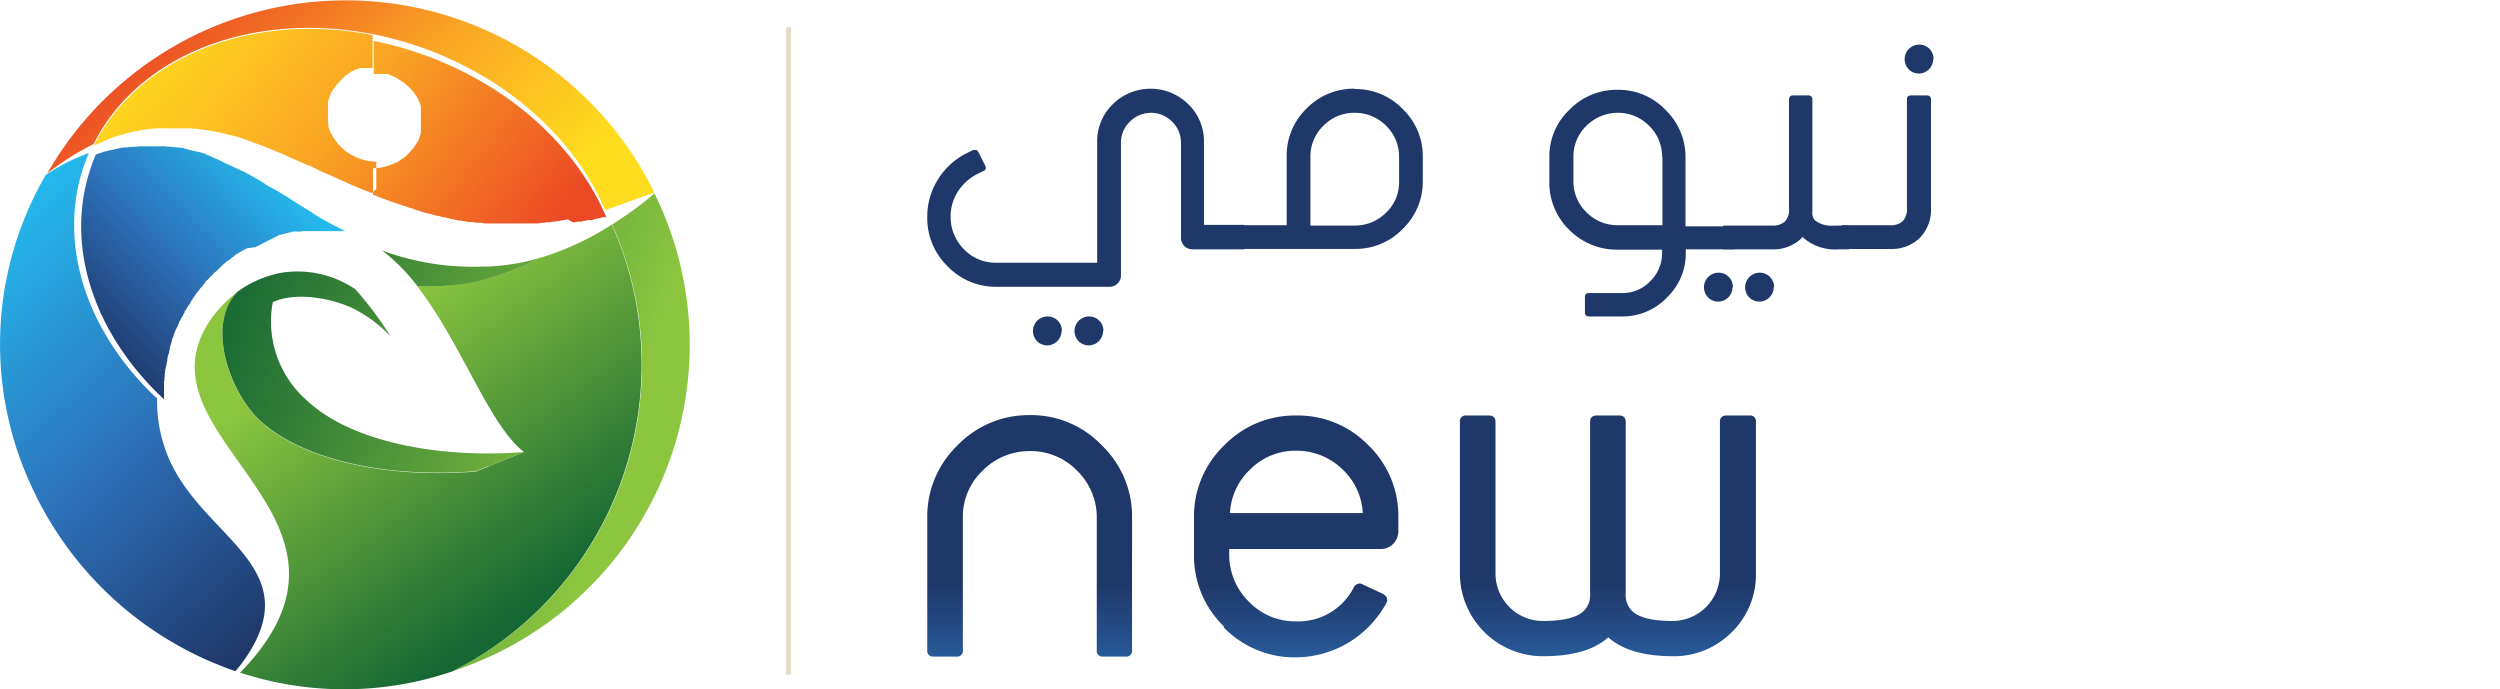 <svg xmlns="http://www.w3.org/2000/svg" xmlns:xlink="http://www.w3.org/1999/xlink" width="234.622" height="64.69" viewBox="0 0 234.622 64.69">
  <defs>
    <linearGradient id="linear-gradient" x1="0.699" y1="1.029" x2="0.169" y2="0.03" gradientUnits="objectBoundingBox">
      <stop offset="0" stop-color="#1f386a"/>
      <stop offset="0.47" stop-color="#2d70b8"/>
      <stop offset="1" stop-color="#24baed"/>
    </linearGradient>
    <linearGradient id="linear-gradient-2" x1="-0.008" y1="0.656" x2="0.699" y2="0.035" xlink:href="#linear-gradient"/>
    <linearGradient id="linear-gradient-3" x1="0.093" y1="0.35" x2="0.929" y2="0.656" gradientUnits="objectBoundingBox">
      <stop offset="0" stop-color="#eb4924"/>
      <stop offset="0.52" stop-color="#faa424"/>
      <stop offset="1" stop-color="#fedd1e"/>
    </linearGradient>
    <linearGradient id="linear-gradient-4" x1="1.025" y1="0.628" x2="0.022" y2="0.308" xlink:href="#linear-gradient-3"/>
    <linearGradient id="linear-gradient-5" x1="0.777" y1="0.814" x2="0.356" y2="0.275" gradientUnits="objectBoundingBox">
      <stop offset="0" stop-color="#166734"/>
      <stop offset="1" stop-color="#8cc63f"/>
    </linearGradient>
    <linearGradient id="linear-gradient-6" x1="0.01" y1="0.274" x2="0.857" y2="0.548" xlink:href="#linear-gradient-5"/>
    <linearGradient id="linear-gradient-7" x1="0.5" y1="0.713" x2="0.5" y2="1.733" xlink:href="#linear-gradient"/>
    <linearGradient id="linear-gradient-8" x1="0.499" y1="0.71" x2="0.499" y2="1.729" xlink:href="#linear-gradient"/>
    <linearGradient id="linear-gradient-9" x1="0.5" y1="0.713" x2="0.5" y2="1.737" xlink:href="#linear-gradient"/>
    <linearGradient id="linear-gradient-12" x1="0.5" y1="2.517" x2="0.5" y2="3.76" xlink:href="#linear-gradient"/>
    <linearGradient id="linear-gradient-13" x1="0.499" y1="3.111" x2="0.499" y2="4.648" xlink:href="#linear-gradient"/>
    <linearGradient id="linear-gradient-14" x1="0.501" y1="2.195" x2="0.501" y2="3.282" xlink:href="#linear-gradient"/>
    <linearGradient id="linear-gradient-15" x1="0.5" y1="3.195" x2="0.5" y2="4.795" xlink:href="#linear-gradient"/>
    <linearGradient id="linear-gradient-16" x1="0.498" y1="3.203" x2="0.498" y2="4.807" xlink:href="#linear-gradient"/>
    <linearGradient id="linear-gradient-17" x1="0.487" y1="9.359" x2="0.487" y2="17.872" xlink:href="#linear-gradient"/>
    <linearGradient id="linear-gradient-18" x1="0.5" y1="9.359" x2="0.5" y2="17.872" xlink:href="#linear-gradient"/>
    <linearGradient id="linear-gradient-19" x1="0.5" y1="10.872" x2="0.5" y2="19.385" xlink:href="#linear-gradient"/>
    <linearGradient id="linear-gradient-20" x1="0.487" y1="18.756" x2="0.487" y2="27.269" xlink:href="#linear-gradient"/>
    <linearGradient id="linear-gradient-21" x1="0.487" y1="10.872" x2="0.487" y2="19.385" xlink:href="#linear-gradient"/>
  </defs>
  <g id="logo" transform="translate(87.023 0.785)">
    <g id="Group_6" data-name="Group 6" transform="translate(0 0.005)">
      <g id="Group_2" data-name="Group 2" transform="translate(-87.023 -0.79)">
        <path id="Path_1" data-name="Path 1" d="M61.6,27.036a13.649,13.649,0,0,0,1.079,5.709c3.029,7.1,11.975,9.852,8.076,17.371a13.809,13.809,0,0,1-1.81,2.646A32.738,32.738,0,0,1,49.8,35.39,31.579,31.579,0,0,1,51.153,6.184,19.237,19.237,0,0,1,55.191,4.13c-.139.313-.244.627-.383.975-2.68,7.484.209,15.909,6.753,22.035v-.07h0Z" transform="translate(-46.855 10.228)" fill-rule="evenodd" fill="url(#linear-gradient)"/>
        <path id="Path_2" data-name="Path 2" d="M64.626,13.523s-.07,0-.07.035l-.209.1s-.07,0-.07.035c-.07.035-.174.1-.244.139h0s-.174.1-.278.174a.108.108,0,0,0-.07.035.728.728,0,0,0-.209.139s-.07.035-.07.07c-.07.07-.174.1-.244.174h0s-.174.139-.244.209a.108.108,0,0,0-.07.035c-.07.035-.139.1-.209.139l-.07.07c-.07.07-.139.1-.209.174h0l-.244.244-.07.07-.174.174-.07.07a2.564,2.564,0,0,0-.209.174h-.035s-.139.174-.244.278l-.07.07-.174.174-.07.07a.784.784,0,0,1-.174.174H60.8a2.775,2.775,0,0,1-.209.278.108.108,0,0,1-.035.07c-.07.07-.1.139-.174.209l-.07.07a2.563,2.563,0,0,1-.174.209.108.108,0,0,1-.035.07c-.07.07-.139.174-.209.244a.108.108,0,0,1-.035.07.729.729,0,0,0-.139.209l-.07.07a2.064,2.064,0,0,0-.139.209.108.108,0,0,1-.035.07,1.221,1.221,0,0,0-.174.278v.035c-.035.07-.1.139-.139.209l-.07.07a2.063,2.063,0,0,0-.139.209v.07a1.109,1.109,0,0,0-.209.278v.07a1.514,1.514,0,0,0-.139.244v.07a1.325,1.325,0,0,0-.174.209s0,.07-.035.07a2.064,2.064,0,0,1-.139.278h0a1.717,1.717,0,0,1-.139.313v.1a2.065,2.065,0,0,0-.139.209s0,.07-.035.07c-.035.1-.1.209-.139.313h0l-.1.313a.172.172,0,0,1-.035.1c0,.07-.07.139-.1.244v.1l-.1.313h0l-.1.313v.1a.886.886,0,0,1-.07.244v.1a1.106,1.106,0,0,1-.1.313h0a1.959,1.959,0,0,0-.07.348v.1a.885.885,0,0,1-.07.244v.1a.656.656,0,0,1-.07.278h0a2.915,2.915,0,0,1-.07.348v.1a.68.68,0,0,1-.035.244v.1a.767.767,0,0,1-.035.278v.035a.964.964,0,0,1-.035.313v1.636C50.249,21.6,47.359,13.175,50.04,5.691c.1-.313.244-.661.383-.975.139-.035.278-.1.418-.139h0c.139-.035.278-.1.418-.139A.209.209,0,0,0,51.4,4.4c.1,0,.209-.07.313-.07a.314.314,0,0,0,.174-.035.819.819,0,0,0,.278-.07.314.314,0,0,0,.174-.035.819.819,0,0,0,.278-.07.314.314,0,0,0,.174-.035.767.767,0,0,0,.278-.035h.174a.964.964,0,0,0,.313-.035H53.7c.139,0,.278-.035.418-.035h0A1.874,1.874,0,0,0,54.5,3.95h2.193a1.7,1.7,0,0,1,.418.035h.07a1.306,1.306,0,0,1,.348.035h.139a.592.592,0,0,1,.244.035h.174a.592.592,0,0,1,.244.035h.139a.331.331,0,0,1,.244.07.209.209,0,0,1,.139.035.645.645,0,0,1,.244.07.209.209,0,0,1,.139.035.819.819,0,0,1,.278.07h.1c.139.035.244.07.383.1h.07a1.106,1.106,0,0,1,.313.1.209.209,0,0,1,.139.035.737.737,0,0,1,.244.1.264.264,0,0,1,.139.07.737.737,0,0,1,.244.1.264.264,0,0,1,.139.07c.07,0,.139.07.244.1a.264.264,0,0,1,.139.07.737.737,0,0,1,.244.1.264.264,0,0,1,.139.07.7.7,0,0,1,.278.139s.07,0,.07.035c.139.07.244.1.383.174a.172.172,0,0,1,.1.035,2.068,2.068,0,0,1,.278.139c.035,0,.07.035.139.07s.174.07.244.1a.264.264,0,0,1,.139.07l.209.1a.264.264,0,0,1,.139.07,1.7,1.7,0,0,0,.244.1.264.264,0,0,1,.139.07.873.873,0,0,1,.244.139.264.264,0,0,1,.139.07c.1.035.174.1.278.139a.5.5,0,0,1,.1.07c.1.07.244.139.348.209.035,0,.07.035.139.07s.174.1.244.139c.07,0,.1.07.174.1A.728.728,0,0,1,66.3,7.5l.174.1a1.12,1.12,0,0,0,.244.139l.139.07s.174.1.244.139l.139.07s.174.1.244.139l.1.07s.244.139.348.209h0l.348.209h.035l.139.1.209.139h0l.244.174.139.07.209.139h0l.278.174.244.174h.07l.278.209.139.07s.244.139.383.244h0a4.01,4.01,0,0,0,.383.244l.1.07a1.551,1.551,0,0,1,.278.174l.139.07s.174.1.244.139l.174.1s.174.1.244.139l.139.07s.174.1.244.139l.139.07a1.936,1.936,0,0,0,.278.139l.139.07s.244.139.383.209l.278.139H69.952a.784.784,0,0,0-.244.035h-.7s-.1,0-.139.035h0s-.1,0-.139.035h0s-.1,0-.139.035h0s-.1,0-.139.035h0s-.1,0-.139.035h0s-.1,0-.139.035a.209.209,0,0,0-.139.035h0s-.1,0-.139.035h0s-.1,0-.139.035h0s-.1,0-.139.035h0s-.1,0-.139.07h0a.5.5,0,0,0-.139.07h0a.5.5,0,0,0-.139.07h0a.5.5,0,0,0-.139.07h0a.5.5,0,0,0-.139.07h0a.5.5,0,0,0-.139.07h0a.5.5,0,0,0-.139.07h0a.5.5,0,0,0-.139.07h0a.5.5,0,0,0-.139.07h0a.5.5,0,0,0-.139.07h0a.5.5,0,0,0-.139.07h0a.5.5,0,0,0-.139.07h0a.5.5,0,0,0-.139.07h0a.5.5,0,0,0-.139.07h0a1.935,1.935,0,0,1-.278.139Z" transform="translate(-41.425 9.781)" fill-rule="evenodd" fill="url(#linear-gradient-2)"/>
        <path id="Path_3" data-name="Path 3" d="M52.69,13.423a24.927,24.927,0,0,0-4.56,2.855,32.28,32.28,0,0,1,56.986,1.81c-1.741.557-3.168,1.149-4.63,1.636C97.736,13.249,91.644,7.506,83.5,4.547,70.653-.083,57.25,3.92,52.481,13.528l.209-.1Z" transform="translate(-43.693 -0.005)" fill-rule="evenodd" fill="url(#linear-gradient-3)"/>
        <path id="Path_4" data-name="Path 4" d="M93.844,18.665c-.313.07-.627.1-.94.174a.964.964,0,0,0-.313.035c-.209,0-.418.07-.627.07a1.073,1.073,0,0,0-.348.035,3.047,3.047,0,0,0-.557.07H86.29a1.353,1.353,0,0,1-.522-.07h-.313a3.429,3.429,0,0,1-.592-.07h-.244a5.472,5.472,0,0,1-.8-.139h-.174a5.656,5.656,0,0,1-.661-.139.656.656,0,0,1-.278-.07c-.174-.035-.348-.07-.487-.1a1.017,1.017,0,0,1-.313-.07c-.139-.035-.313-.07-.453-.1a1.876,1.876,0,0,1-.348-.1c-.139-.035-.278-.07-.453-.1a1.875,1.875,0,0,1-.348-.1,1.963,1.963,0,0,1-.418-.139,1.106,1.106,0,0,1-.313-.1c-.139-.035-.278-.1-.418-.139a1.106,1.106,0,0,1-.313-.1c-.139-.035-.278-.1-.418-.139l-.313-.1c-.139-.035-.279-.1-.418-.139l-.313-.1c-.139-.07-.313-.1-.453-.174-.1,0-.174-.07-.278-.1-.174-.07-.383-.139-.557-.209-.07,0-.1-.035-.174-.07-.1-.035-.244-.1-.348-.139V13.861a4.547,4.547,0,0,0,2.054-.487,3652.418,3652.418,0,0,1,.209-.07h0a.5.5,0,0,0,.1-.07h0a19852.782,19852.782,0,0,1,.209-.139,3722.023,3722.023,0,0,1,.209-.139,5955.041,5955.041,0,0,0,.209-.139h0s.07-.035.07-.07h0s.07-.035.07-.07c0,0,.07-.035.07-.07h0s.07-.035.07-.07h0s.07-.035.07-.07h0l.07-.07s.035-.07.07-.07c0,0,.035-.07.07-.07,0,0,.035-.07.07-.07h0s.035-.07.07-.07h0a2977.981,2977.981,0,0,0,.139-.209h0a.5.5,0,0,1,.07-.1h0a2707.222,2707.222,0,0,0,.139-.209h0a.5.5,0,0,1,.07-.1h0a.5.5,0,0,1,.07-.1h0a.5.5,0,0,1,.07-.1h0a558.077,558.077,0,0,1,.07-.209.172.172,0,0,1,.035-.1h0a1674.23,1674.23,0,0,0,.07-.209h0a.172.172,0,0,1,.035-.1.128.128,0,0,1,.035-.1v-.209h0v-.209h0V9.719h0v-.1h0v-.1h0V9.2h0V8.883h0v-.1h0v-.1h0v-.1h0V8.256h0v-.1h0v-.1h0a.172.172,0,0,0-.035-.1h0a.172.172,0,0,0-.035-.1.128.128,0,0,0-.035-.1h0a.172.172,0,0,0-.035-.1.128.128,0,0,0-.035-.1h0a.5.5,0,0,0-.07-.1h0a.172.172,0,0,0-.035-.1h0a.172.172,0,0,0-.035-.1h0a.5.5,0,0,0-.07-.1h0a.5.5,0,0,0-.07-.1h0a.5.5,0,0,0-.07-.1.5.5,0,0,0-.07-.1c-.035-.035-.035-.07-.07-.1a.611.611,0,0,0-.139-.174h0s-.035-.07-.07-.07h0s-.035-.07-.07-.07h0s-.035-.07-.07-.07c0,0-.035-.07-.07-.07h0s-.035-.07-.07-.07h0s-.035-.07-.07-.07h0s-.07-.035-.07-.07h0s-.07-.035-.07-.07h0a.952.952,0,0,0-.174-.139.5.5,0,0,1-.1-.07h0a.5.5,0,0,1-.1-.07h0a.5.5,0,0,1-.1-.07h0a.5.5,0,0,1-.1-.07h0a1.117,1.117,0,0,1-.174-.1h0a.5.5,0,0,1-.1-.07h0a.5.5,0,0,1-.1-.07l-.209-.1h0a.172.172,0,0,1-.1-.035h0a.172.172,0,0,1-.1-.035h0a.172.172,0,0,1-.1-.035A13393.641,13393.641,0,0,1,77,5.019H75.638v-3.1a31.445,31.445,0,0,1,4.839,1.358c8.146,2.959,14.238,8.7,16.988,15.178h-.348v.035h-.1s-.139.035-.244.07h0l-.1.035h-.1a.5.5,0,0,0-.209.07h0s-.139.035-.244.07h-.383a1.419,1.419,0,0,0-.244.07h-.1a.645.645,0,0,0-.244.07h-.383s-.174.035-.278.07h-.139Zm-18.38-2.472s-.244-.1-.348-.139c-.07,0-.139-.07-.209-.07-.174-.07-.348-.139-.487-.209-.1-.035-.174-.07-.278-.1a2.13,2.13,0,0,0-.418-.174c-.1-.035-.209-.1-.313-.139a4.082,4.082,0,0,1-.383-.174c-.1-.035-.209-.1-.313-.139-.139-.07-.244-.1-.383-.174l-.313-.139-.383-.174-.313-.139-.418-.174L70.381,14l-.348-.174s-.278-.139-.453-.209l-.278-.1s-.313-.139-.453-.209c-.07,0-.139-.07-.244-.1-.453-.209-.905-.383-1.323-.592-.07,0-.1-.07-.174-.07-.174-.07-.313-.139-.487-.209a.737.737,0,0,1-.244-.1c-.139-.07-.278-.1-.418-.174-.1-.035-.174-.07-.278-.1a4.084,4.084,0,0,1-.383-.174c-.1-.035-.174-.07-.278-.1-.139-.035-.244-.1-.383-.139-.1-.035-.174-.07-.278-.1-.139-.035-.244-.1-.383-.139-.1,0-.174-.07-.278-.1a1.7,1.7,0,0,1-.383-.139c-.1,0-.174-.07-.278-.1-.139-.035-.244-.07-.383-.1-.1,0-.174-.07-.278-.07l-.418-.1a.645.645,0,0,1-.244-.07c-.139-.035-.313-.07-.453-.1-.07,0-.139-.035-.209-.035a4.477,4.477,0,0,0-.661-.139h-.07c-.209-.035-.383-.07-.592-.1a.68.68,0,0,1-.244-.035,1.747,1.747,0,0,1-.418-.07h-.244a1.7,1.7,0,0,1-.418-.035H55.482a1.7,1.7,0,0,0-.418.035h-.279a2.4,2.4,0,0,0-.453.07.592.592,0,0,0-.244.035,2.775,2.775,0,0,0-.522.1h-.139a5.089,5.089,0,0,0-.7.174.314.314,0,0,0-.174.035c-.174.035-.348.1-.522.139-.07,0-.174.07-.244.07-.139.035-.313.1-.453.139a.665.665,0,0,0-.278.1c-.139.07-.278.1-.418.174a1.236,1.236,0,0,0-.313.139c-.139.07-.278.1-.418.174-.1.035-.209.1-.313.139-.07,0-.139.07-.209.1C53.567,3.313,64.324-.829,75.533,1.364v3.1H74.384a26787.338,26787.338,0,0,1-.209.07,6180.841,6180.841,0,0,1-.209.07c-.035.035-.07,0-.1.035-.035,0-.07.035-.1.07a.172.172,0,0,0-.1.035.172.172,0,0,0-.1.035.124.124,0,0,0-.1.07.5.5,0,0,0-.1.07.5.5,0,0,0-.1.07.5.5,0,0,0-.1.07.5.5,0,0,0-.1.07.5.5,0,0,0-.1.07h0s-.07.035-.07.07c0,0-.07.035-.07.07h0s-.07.035-.07.07c0,0-.07.035-.07.07h0s-.07.035-.07.07h0s-.07.035-.07.07h0l-.07.07h0s-.035.07-.07.07h0s-.035.07-.07.07h0s-.035.07-.07.07c0,0-.035.07-.07.07a.5.5,0,0,1-.07.1.5.5,0,0,1-.07.1.5.5,0,0,1-.07.1.5.5,0,0,1-.07.1.5.5,0,0,1-.07.1h0a.5.5,0,0,1-.07.1.5.5,0,0,1-.07.1h0a.5.5,0,0,1-.07.1h0a.172.172,0,0,1-.035.1h0a.172.172,0,0,1-.035.1.172.172,0,0,1-.035.1h0a.172.172,0,0,1-.035.1h0a.172.172,0,0,1-.035.1h0a.172.172,0,0,1-.035.1h0a.172.172,0,0,1-.035.1.128.128,0,0,1-.035.1h0v.1h0v.1h0v.1h0v.1h0v.209h0v.1h0v.1h0v.1h0v.1h0v.1h0v.313h0v.522a.592.592,0,0,0,.035.244v.209a.128.128,0,0,0,.035.1h0a.172.172,0,0,0,.035.1.128.128,0,0,0,.035.1c.035.035,0,.07.035.1a.128.128,0,0,0,.035.1c0,.035.035.07.07.1a4.779,4.779,0,0,0,4.247,2.68V15.81Z" transform="translate(-40.567 1.924)" fill-rule="evenodd" fill="url(#linear-gradient-4)"/>
        <path id="Path_5" data-name="Path 5" d="M84.6,9.158a26.586,26.586,0,0,0,6.649-3.1,32.25,32.25,0,0,1-14.9,41.913,31.411,31.411,0,0,1-19.982.139c14.168-14.551-9.643-21.757-3.1-32.618a10.994,10.994,0,0,1,2.855-3.1c-2.959,3.029-.8,9.329,2.054,12.045,3.829,3.586,11.592,5.5,20.33,4.8L83,27.4c-3.272-2.506-5.848-10.2-10.026-15.561h1.671A22.639,22.639,0,0,0,84.6,9.123Z" transform="translate(-33.829 15.016)" fill-rule="evenodd" fill="url(#linear-gradient-5)"/>
        <path id="Path_6" data-name="Path 6" d="M89.429,8.144A32.2,32.2,0,0,1,77.837,48.107v.627A32.2,32.2,0,0,0,93.781,6.021c-.139-.278-.244-.557-.383-.8a33.41,33.41,0,0,1-4,2.924h0Zm-11.592,22.7V29.623c1.079,0,2.193-.035,3.307-.139l-3.307,1.358Zm0-17.649V12.078a20.141,20.141,0,0,0,4.908-.835A26.182,26.182,0,0,1,77.837,13.192Zm0,34.915a31.356,31.356,0,0,1-3.307,1.915,30.425,30.425,0,0,0,3.2-1.253.128.128,0,0,0,.1-.035v-.627h0Zm0-36.029v1.114a19.185,19.185,0,0,1-5.013.731H71.153a17.707,17.707,0,0,0-3.307-3.342,24.6,24.6,0,0,0,9.469,1.5h.557Zm0,17.545c-7.345,0-13.681-1.81-17.023-4.943a9.844,9.844,0,0,1-3.237-9.26c2.263-1.044,5.883-.313,7.867.766a12.373,12.373,0,0,1,3.168,2.437A30.471,30.471,0,0,0,65.305,14.2a9.671,9.671,0,0,0-6.927-1.532,10.124,10.124,0,0,0-4.108,1.775c-2.959,3.029-.8,9.329,2.054,12.045,3.829,3.586,11.592,5.5,20.33,4.8l1.184-.487V29.588Z" transform="translate(-31.975 12.932)" fill-rule="evenodd" fill="url(#linear-gradient-6)"/>
      </g>
      <g id="Group_5" data-name="Group 5" transform="translate(0 3.392)">
        <g id="Group_3" data-name="Group 3" transform="translate(0 34.776)">
          <path id="Path_7" data-name="Path 7" d="M19.216,33.04a.533.533,0,0,1-.592.592H16.5a.533.533,0,0,1-.592-.592V20.613a6.076,6.076,0,0,0-1.845-4.421,6.02,6.02,0,0,0-4.421-1.845,6.154,6.154,0,0,0-4.456,1.845,5.943,5.943,0,0,0-1.845,4.421V33.04a.533.533,0,0,1-.592.592H.592A.533.533,0,0,1,0,33.04V20.613a9.253,9.253,0,0,1,2.82-6.788A9.286,9.286,0,0,1,9.608,10.97,9.154,9.154,0,0,1,16.4,13.825a9.253,9.253,0,0,1,2.82,6.788Z" transform="translate(0 -10.97)" fill="url(#linear-gradient-7)"/>
          <path id="Path_8" data-name="Path 8" d="M10.01,30.787A9.253,9.253,0,0,1,7.19,24V20.588A9.253,9.253,0,0,1,10.01,13.8,9.253,9.253,0,0,1,16.8,10.98a9.253,9.253,0,0,1,6.788,2.82,9.221,9.221,0,0,1,2.785,6.788v1.253a1.719,1.719,0,0,1-.487,1.184,1.578,1.578,0,0,1-1.149.487H10.5V24a6.154,6.154,0,0,0,1.845,4.456A6.02,6.02,0,0,0,16.763,30.3a5.836,5.836,0,0,0,5.431-3.2.655.655,0,0,1,.522-.348.419.419,0,0,1,.278.07l1.949.905a1.034,1.034,0,0,1,.348.348c0,.07.035.139.035.209a.419.419,0,0,1-.07.278,9.729,9.729,0,0,1-8.494,5.117,9.253,9.253,0,0,1-6.788-2.82ZM23.029,20.135a5.976,5.976,0,0,0-1.949-4.143A6.115,6.115,0,0,0,16.8,14.287a5.967,5.967,0,0,0-4.282,1.706,6.053,6.053,0,0,0-1.949,4.143h12.5Z" transform="translate(17.839 -10.945)" fill="url(#linear-gradient-8)"/>
          <path id="Path_9" data-name="Path 9" d="M41.547,10.98a.533.533,0,0,1,.592.592V25.81a7.514,7.514,0,0,1-2.263,5.5,7.627,7.627,0,0,1-5.5,2.263c-2.75,0-4.769-.592-6.092-1.775-1.323,1.184-3.342,1.775-6.127,1.775a7.785,7.785,0,0,1-7.8-7.763V11.572a.533.533,0,0,1,.592-.592h2.123c.418,0,.627.209.627.592V25.81a4.457,4.457,0,0,0,4.421,4.456c1.915,0,3.237-.313,3.9-.975a2.12,2.12,0,0,0,.557-1.636V11.572c0-.383.209-.592.627-.592h2.089c.418,0,.627.209.627.592V27.654a2.12,2.12,0,0,0,.557,1.636c.661.661,1.949.975,3.864.975a4.457,4.457,0,0,0,4.421-4.456V11.572c0-.383.209-.592.627-.592h2.123Z" transform="translate(35.629 -10.945)" fill="url(#linear-gradient-9)"/>
          <path id="Path_10" data-name="Path 10" d="M47.232,10.97a7.467,7.467,0,0,1,5.5,2.3,7.467,7.467,0,0,1,2.3,5.5V33.04a.533.533,0,0,1-.592.592H52.314a.533.533,0,0,1-.592-.592V18.768a4.457,4.457,0,0,0-4.456-4.421q-2.872,0-3.864.94a2.154,2.154,0,0,0-.557,1.671V33.04c0,.383-.209.592-.627.592H40.1c-.418,0-.627-.209-.627-.592V16.958a2.154,2.154,0,0,0-.557-1.671q-.992-.94-3.864-.94a4.457,4.457,0,0,0-4.456,4.421V33.04c0,.383-.209.592-.627.592H27.842a.533.533,0,0,1-.592-.592V18.768a7.523,7.523,0,0,1,2.3-5.5,7.412,7.412,0,0,1,5.5-2.3c2.75,0,4.8.592,6.127,1.81,1.288-1.184,3.342-1.81,6.092-1.81Z" transform="translate(67.61 -10.97)" fill="url(#linear-gradient-7)"/>
          <path id="Path_11" data-name="Path 11" d="M39.71,30.787A9.253,9.253,0,0,1,36.89,24V20.588A9.253,9.253,0,0,1,39.71,13.8a9.581,9.581,0,0,1,13.576,0,9.221,9.221,0,0,1,2.785,6.788v1.253a1.719,1.719,0,0,1-.487,1.184,1.578,1.578,0,0,1-1.149.487H40.2V24a6.154,6.154,0,0,0,1.845,4.456A6.02,6.02,0,0,0,46.463,30.3a5.836,5.836,0,0,0,5.431-3.2.655.655,0,0,1,.522-.348.419.419,0,0,1,.278.07l1.949.905a1.034,1.034,0,0,1,.348.348c0,.07.035.139.035.209a.419.419,0,0,1-.07.278,9.729,9.729,0,0,1-8.494,5.117,9.253,9.253,0,0,1-6.788-2.82ZM52.729,20.135a5.976,5.976,0,0,0-1.949-4.143A6.115,6.115,0,0,0,46.5,14.287a5.967,5.967,0,0,0-4.282,1.706,6.053,6.053,0,0,0-1.949,4.143h12.5Z" transform="translate(91.528 -10.945)" fill="url(#linear-gradient-8)"/>
        </g>
        <g id="Group_7" data-name="Group 7" transform="translate(-50.894)">
          <g id="Group_4" data-name="Group 4" transform="translate(50.894 4.143)">
            <path id="Path_12" data-name="Path 12" d="M44.418,17.243H39.51a1.08,1.08,0,0,1-.766-.313,1.1,1.1,0,0,1-.313-.8V7.252A2.711,2.711,0,0,0,37.6,5.268a2.774,2.774,0,0,0-3.968,0,2.711,2.711,0,0,0-.835,1.984V19.68a1.024,1.024,0,0,1-.313.766,1.08,1.08,0,0,1-.766.313H21.095a6.238,6.238,0,0,1-4.56-1.915,6.281,6.281,0,0,1-1.915-4.63,6.5,6.5,0,0,1,.975-3.481A6.678,6.678,0,0,1,18.24,8.262l.627-.313a.708.708,0,0,1,.174-.035h.139c.1,0,.174.1.244.209l.627,1.253a.7.7,0,0,1,.07.209.323.323,0,0,1-.244.313l-.627.313a4.714,4.714,0,0,0-1.775,1.636,4.31,4.31,0,0,0-.661,2.332,4.261,4.261,0,0,0,1.253,3.063A4.072,4.072,0,0,0,21.13,18.5h9.434V7.183a4.834,4.834,0,0,1,1.462-3.551,5.043,5.043,0,0,1,7.1,0,4.834,4.834,0,0,1,1.462,3.551v7.763h3.794v2.228Z" transform="translate(-14.62 -2.17)" fill="url(#linear-gradient-12)"/>
            <path id="Path_13" data-name="Path 13" d="M34.2,2.2a6.15,6.15,0,0,1,4.525,1.88,6.129,6.129,0,0,1,1.88,4.491v2.263a6.129,6.129,0,0,1-1.88,4.491,6.15,6.15,0,0,1-4.525,1.88H22.89V14.98h4.943V8.54A6.12,6.12,0,0,1,29.678,4.05,6.15,6.15,0,0,1,34.2,2.17Zm4.177,6.37a4,4,0,0,0-1.218-2.924A4.074,4.074,0,0,0,34.2,4.433a4,4,0,0,0-2.924,1.218,4,4,0,0,0-1.218,2.924v6.44H34.2A4.132,4.132,0,0,0,37.163,13.8a3.918,3.918,0,0,0,1.218-2.924V8.61Z" transform="translate(5.899 -2.17)" fill="url(#linear-gradient-13)"/>
            <path id="Path_14" data-name="Path 14" d="M48.761,14.941v2.228H44.2v.348a5.716,5.716,0,0,1-1.775,4.177,5.716,5.716,0,0,1-4.177,1.775H35.115a.348.348,0,0,1-.383-.383V21.659a.334.334,0,0,1,.383-.383h3.133a3.582,3.582,0,0,0,2.611-1.114,3.64,3.64,0,0,0,1.114-2.611V17.2H37.8a6.255,6.255,0,0,1-4.525-1.845,6.15,6.15,0,0,1-1.88-4.525V8.57A6.019,6.019,0,0,1,33.27,4.08,6.15,6.15,0,0,1,37.8,2.2a6.073,6.073,0,0,1,4.491,1.88,6.129,6.129,0,0,1,1.88,4.491v6.44h4.56ZM41.973,8.5a4,4,0,0,0-1.218-2.924A4.053,4.053,0,0,0,37.83,4.358a4.191,4.191,0,0,0-2.959,1.218A4,4,0,0,0,33.653,8.5v2.263a4,4,0,0,0,1.218,2.924,4.074,4.074,0,0,0,2.959,1.218h4.177V8.466Z" transform="translate(26.988 -2.096)" fill="url(#linear-gradient-14)"/>
            <path id="Path_15" data-name="Path 15" d="M47.916,16.8H46.871a4.517,4.517,0,0,1-3.307-1.114.108.108,0,0,0-.035-.07s0,.035-.07.07a.108.108,0,0,1-.035.07,3.81,3.81,0,0,1-2.82,1.044H36.08V14.569h4.6a1.664,1.664,0,0,0,1.184-.383,1.6,1.6,0,0,0,.383-1.253V2.768c0-.278.139-.418.383-.418h1.392a.369.369,0,0,1,.418.418V13.315a1.016,1.016,0,0,0,.244.766,2.56,2.56,0,0,0,1.81.487h1.392V16.8Z" transform="translate(38.625 -1.723)" fill="url(#linear-gradient-15)"/>
            <path id="Path_16" data-name="Path 16" d="M47.242,2.35c.279,0,.418.139.418.383V12.9a3.81,3.81,0,0,1-1.044,2.82,3.81,3.81,0,0,1-2.82,1.044H39.27V14.534h4.56a1.664,1.664,0,0,0,1.184-.383A1.694,1.694,0,0,0,45.4,12.9V2.733c0-.278.139-.383.418-.383h1.392Z" transform="translate(46.539 -1.723)" fill="url(#linear-gradient-16)"/>
          </g>
          <path id="Path_17" data-name="Path 17" d="M21.27,9.668a1.359,1.359,0,0,1-1.358,1.358,1.428,1.428,0,0,1-.766-.244,1.369,1.369,0,0,1,.8-2.472,1.338,1.338,0,0,1,1.358,1.358Z" transform="translate(46.124 17.207)" fill="url(#linear-gradient-17)"/>
          <path id="Path_18" data-name="Path 18" d="M20.15,9.668a1.359,1.359,0,0,1-1.358,1.358,1.428,1.428,0,0,1-.766-.244,1.369,1.369,0,0,1,.8-2.472,1.338,1.338,0,0,1,1.358,1.358Z" transform="translate(43.345 17.207)" fill="url(#linear-gradient-18)"/>
          <path id="Path_19" data-name="Path 19" d="M39.35,8.488a1.359,1.359,0,0,1-1.358,1.358,1.428,1.428,0,0,1-.766-.244,1.369,1.369,0,0,1,.8-2.472,1.338,1.338,0,0,1,1.358,1.358Z" transform="translate(90.982 14.279)" fill="url(#linear-gradient-19)"/>
          <path id="Path_20" data-name="Path 20" d="M43.65,2.338A1.359,1.359,0,0,1,42.293,3.7a1.428,1.428,0,0,1-.766-.244,1.369,1.369,0,0,1,.8-2.472,1.338,1.338,0,0,1,1.358,1.358Z" transform="translate(101.651 -0.98)" fill="url(#linear-gradient-20)"/>
          <path id="Path_21" data-name="Path 21" d="M38.24,8.488a1.359,1.359,0,0,1-1.358,1.358,1.428,1.428,0,0,1-.766-.244,1.369,1.369,0,0,1,.8-2.472,1.338,1.338,0,0,1,1.358,1.358Z" transform="translate(88.228 14.279)" fill="url(#linear-gradient-21)"/>
        </g>
      </g>
      <rect id="Rectangle_6" data-name="Rectangle 6" width="0.453" height="60.78" transform="translate(-13.248 1.756)" fill="#e5daca"/>
    </g>
  </g>
</svg>
